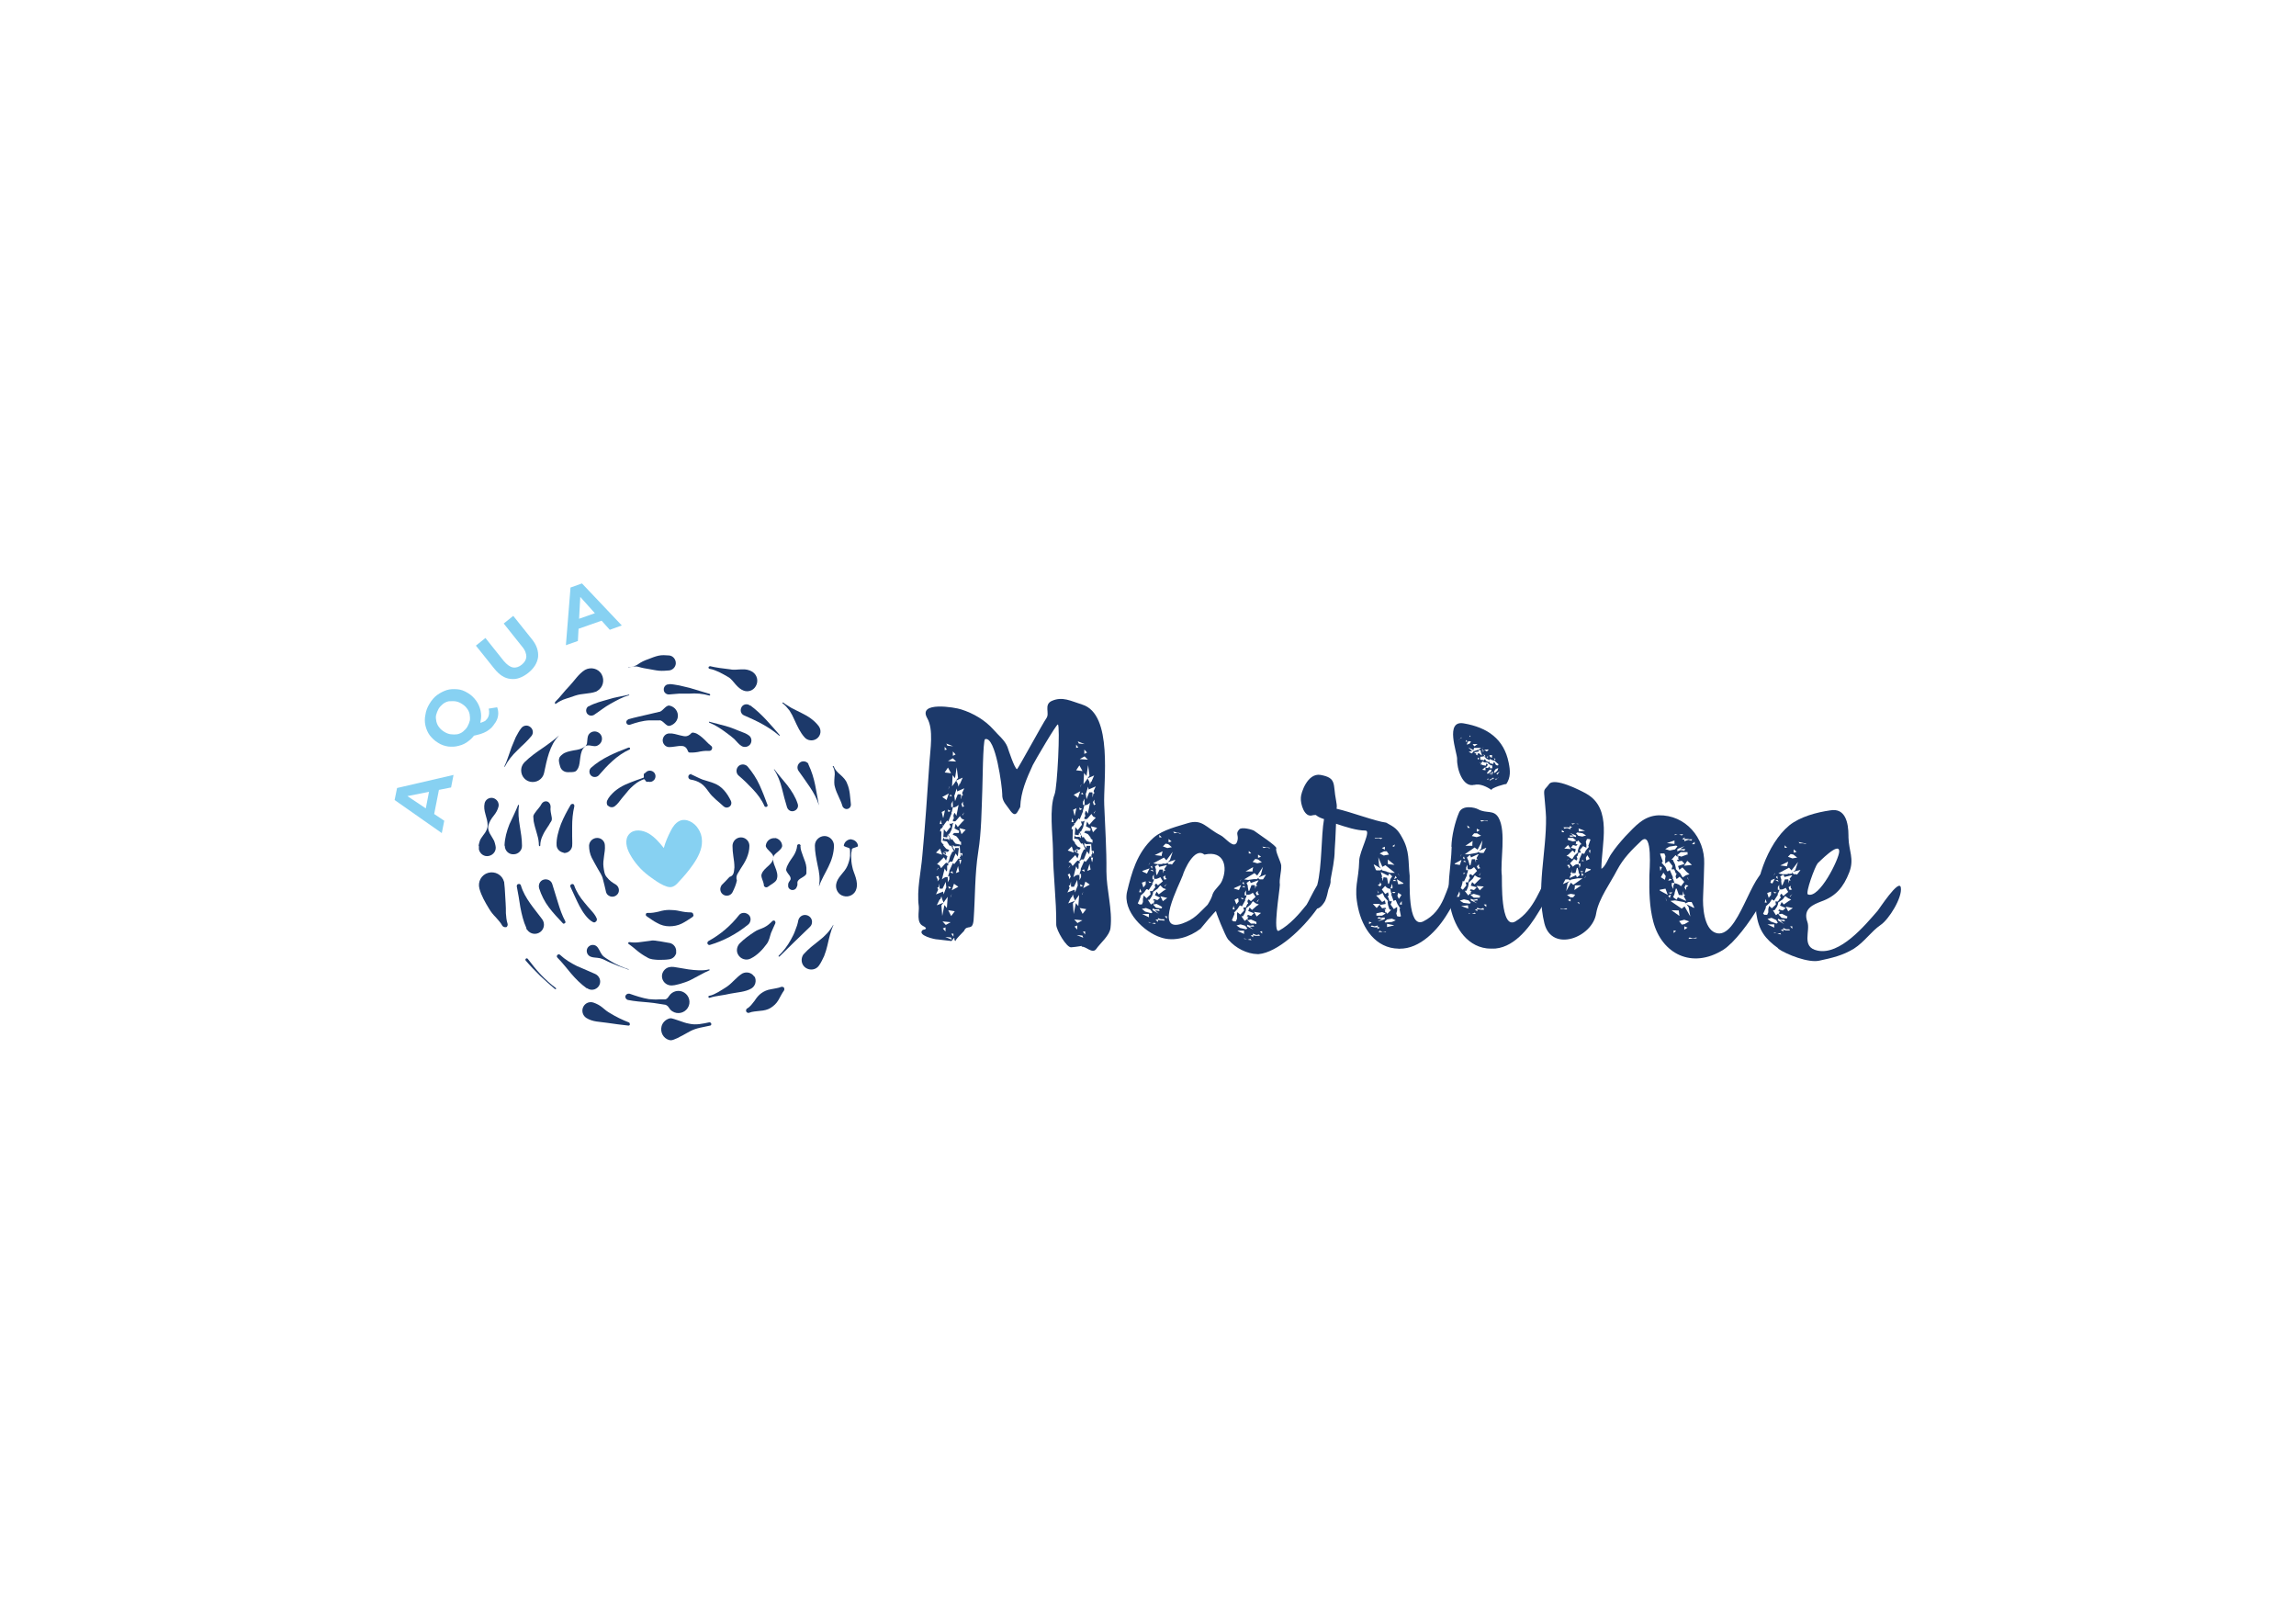 <svg xmlns="http://www.w3.org/2000/svg" viewBox="0 0 841.9 595.3"><defs><style>      .cls-1 {        fill: #87d1f2;      }      .cls-2 {        fill: #1c396a;      }    </style></defs><g><g id="Calque_1"><g id="LOGO"><g id="PICTO"><g><g><path class="cls-2" d="M293.5,310.1c0,1.3.5,2.5,1,3.9.5,1.3,1.1,2.7,1.2,4.1,0,.7,0,1.4,0,2,0,.7-.9,1.2-1.7,1.7-.9.5-1.5,1-1.6,1.6,0,.3,0,.7,0,1,0,.3-.2.6-.3.9-.3.8-1.2,1.2-2.1.9-.7-.3-1.1-.9-1-1.6v-.3c0-.6.4-1.1.8-1.7.3-.6,0-1.3-.6-2-.5-.7-1.1-1.4-.9-2,.1-.6.3-1.1.6-1.6.5-1.1,1.4-2.2,2.1-3.3.7-1.1,1.2-2.4,1.3-3.6,0-.4.3-.6.7-.6.3,0,.6.3.6.6Z"></path><path class="cls-2" d="M284.2,337.7c-.3-.3-.7-.3-1,0-.9.9-1.8,1.7-3,2.3-1.2.6-2.6.9-3.5,1.6-2,1.3-3.8,2.6-5.5,4.3h0c-1,1.1-1.3,2.7-.6,4,.9,1.7,3,2.4,4.7,1.5,2.4-1.2,4.3-3.2,5.9-5.4.8-1.1,1.1-2.6,1.5-3.9.5-1.3,1.1-2.4,1.6-3.6.1-.3,0-.6-.1-.8Z"></path><path class="cls-2" d="M260.1,355.4s0,0-.1,0c-2.4.6-5.1.3-7.5,0l-3.6-.6c-1.2-.2-2.4-.5-3.5-.2h-.1c-1.2.3-2.2,1.3-2.5,2.6-.4,1.8.8,3.6,2.6,4,1.3.3,2.7-.2,4-.5,1.3-.4,2.6-.8,3.8-1.4,2.4-1.2,4.7-2.6,7-3.6,0,0,0,0,0-.1Z"></path><path class="cls-2" d="M230.6,355.4s0,0,0,0c-2.4-.8-4.7-1.8-6.8-3.1-1-.7-2.2-1.2-3-2.2-.8-1-1.2-2.6-2.2-3.3-.9-.6-2.2-.5-3,.5-.7.9-.6,2.3.4,3.1,1,.8,2.7.6,4,.9,1.3.3,2.3,1,3.5,1.5,2.3,1,4.6,1.9,7,2.7,0,0,0,0,0,0Z"></path><path class="cls-2" d="M207.1,338.5c.2-.1.3-.4.2-.7-1.2-2.2-2-4.6-2.7-6.9l-2.1-6.8s0,0,0,0c-.4-1.3-1.8-2-3.2-1.6-1.3.4-2,1.8-1.6,3.2h0c.8,2.5,2,4.9,3.6,7,1.6,2.1,3.4,4,5.1,5.8.2.2.4.2.6,0Z"></path><path class="cls-2" d="M197.8,310.3c.1,0,.3-.1.3-.3,0-1.2.3-2.5.9-3.7.5-1.2,1.3-2.3,2-3.4.4-.5.6-1.1,1-1.6.4-.5.4-1.1.3-1.7-.2-1.2-.6-2.6-.4-3.8h0c0-.7-.3-1.4-.9-1.8-.9-.5-1.9-.1-2.4.7-.6,1.2-1.7,2.2-2.5,3.4-.2.3-.4.6-.5.9-.1.3,0,.7,0,1,0,.7.1,1.4.3,2.1.3,1.4.8,2.7,1.1,4,.4,1.3.6,2.6.6,3.8,0,.1.1.3.3.3Z"></path><path class="cls-2" d="M208.2,283.1h0c1,0,2,0,2.6-.2.6-.2.9-.8,1.2-1.3.5-1,.6-2.5.8-4,.2-1.5.6-2.9,1.5-3.7.4-.5,1-.7,1.9-.6.9.1,1.8.4,2.5.2.6-.2,1.2-.6,1.6-1.2.8-1.2.5-2.9-.8-3.7-1.2-.8-2.9-.5-3.7.8h0c-.4.7-.4,1.7-.5,2.6,0,.9-.4,1.5-1,1.8-1,.8-2.4,1.1-3.9,1.3-1.5.3-3.2.6-4.2,1.5-.5.4-1.1.9-1.2,1.6-.2.7.1,1.8.4,2.8.3,1.2,1.4,2.1,2.8,2.1Z"></path><path class="cls-2" d="M230.3,263.8c-.5.2-.8.8-.6,1.3.2.5.8.8,1.3.6,2.3-.8,4.7-1.5,7.1-1.6,1.2,0,2.4,0,3.7,0,1.2-.2,2.5,2.3,3.6,2h.2c1.4-.4,2.6-1.5,2.9-3,.4-2.1-1-4-3-4.4-1.4-.3-2.6,2.3-3.9,2.3l-3.8.9c-2.5.6-5,1.1-7.4,1.8,0,0,0,0,0,0Z"></path><path class="cls-2" d="M260,264.7c0,0,0,.1,0,.2,2.3.9,4.4,2.3,6.4,3.8,1,.7,2,1.5,2.9,2.3.9.9,1.6,1.9,2.6,2.5h0c1,.6,2.3.4,3.1-.5.8-1,.7-2.5-.3-3.3-1-.8-2.3-1.2-3.6-1.7-1.2-.5-2.4-1-3.6-1.4-2.5-.8-5-1.3-7.4-2,0,0-.1,0-.2,0Z"></path><path class="cls-2" d="M283.8,282.1s0,0,0,0c1.4,2.1,2.3,4.5,2.9,6.9.6,2.4,1.2,4.8,1.9,7,0,0,0,0,0,0,.4,1.1,1.5,1.7,2.6,1.3,1.1-.4,1.7-1.5,1.3-2.6-.8-2.5-2.2-4.7-3.8-6.8-1.6-2-3.3-3.9-4.8-5.9,0,0,0,0,0,0Z"></path></g><g><path class="cls-2" d="M284.2,307.3c-1.7-.2-3.2,1-3.4,2.7h0c-.1,1.2,2.3,2.5,2.7,3.8.3,1.3-.5,2.5-1.6,3.5-1.1,1-2.2,1.9-2.6,3.1-.5,1,.7,2.7.8,4.1,0,.2,0,.4.2.5.3.4.9.4,1.3.1,1.1-.9,3.1-1.7,3.3-3,.4-1.3-.1-2.8-.7-4.3-.6-1.4-1-2.7-.5-4,.7-1.2,3.2-2.4,3.1-3.8-.1-1.4-1.2-2.6-2.7-2.8Z"></path><path class="cls-2" d="M274.3,339c.1-.1.2-.2.4-.4.8-1.1.7-2.6-.4-3.4-1.1-.8-2.6-.7-3.4.4-2.9,3.7-6.7,7-11.1,9.4-.3.2-.5.6-.4.9.1.4.6.7,1,.5,5-1.5,9.7-4,13.9-7.4h0Z"></path><path class="cls-2" d="M247.9,349.2c.3-1.6-.8-3.2-2.4-3.5h-.1s-3.4-.6-3.4-.6c-1.2-.1-2.2-.5-3.5-.2l-3.8.5c-1.3.2-2.7.2-3.9,0-.1,0-.3,0-.4.2-.1.2,0,.4.1.5,1.1.7,2.1,1.6,3.2,2.5,1.1.9,2.3,1.7,3.6,2.4,1.2.8,2.7.8,4,.9,1.4,0,2.8,0,4.1-.2,1.3-.2,2.3-1.1,2.6-2.5Z"></path><path class="cls-2" d="M218.3,338c.5-.2.7-.8.5-1.3h0c-.5-1.2-1.3-2.1-2.1-3-.8-.9-1.6-1.8-2.4-2.8-1.6-1.9-3-4-3.8-6.4,0,0,0,0,0,0-.2-.4-.6-.5-1-.3-.4.2-.5.6-.3,1,1.1,2.3,2.1,4.7,3.3,7,.6,1.1,1.3,2.3,2.1,3.3.8,1,1.7,2,2.9,2.6.2.1.5.1.8,0Z"></path><path class="cls-2" d="M206.6,312.7c1.6.2,3-1,3.2-2.5h0c.1-1.2,0-2.4,0-3.6,0-1.2,0-2.4,0-3.6,0-2.4.2-4.9.8-7.4,0-.3,0-.6-.3-.8-.3-.2-.8,0-1,.2-1.3,2.2-2.6,4.6-3.6,7.1-.5,1.3-.9,2.6-1.2,3.9-.3,1.3-.5,2.7-.4,4,.1,1.3,1.2,2.4,2.6,2.6Z"></path><path class="cls-2" d="M216.6,281.6c-.7.8-.6,2.1.2,2.8s2.1.6,2.8-.2c3.1-3.6,6.6-7.3,11.2-9.4.2,0,.3-.3.2-.5,0-.2-.3-.3-.6-.2-4.7,1.8-9.7,3.8-13.7,7.4,0,0-.1.1-.2.2Z"></path><path class="cls-2" d="M243,271.4c0,1.3,1,2.5,2.4,2.5,1.2,0,2.4-.3,3.6-.4,1.2,0,2.5-.3,3.3,2,.2.4.5.4.8.4.3,0,.6,0,.9,0,.6,0,1.2-.1,1.9-.2,1.3-.3,2.7-.5,4-.4.4,0,.8-.1,1-.4.4-.5.3-1.2-.2-1.5-1.1-.8-2-2-3.2-3-.6-.5-1.1-.9-1.8-1.3-.3-.2-.6-.3-1-.4-.3-.1-.7-.2-1.1,0-1.7,1.9-2.9,1.1-4.2.9-1.3-.3-2.6-.8-4-.7-1.3,0-2.3,1.1-2.4,2.4Z"></path><path class="cls-2" d="M274.2,281.1c0,0-.2-.2-.3-.3-1-.8-2.5-.7-3.3.3-.8,1-.7,2.5.3,3.3,1.8,1.5,3.5,3.2,5.2,5,1.7,1.8,3.2,3.8,4.2,6.1.1.3.5.4.8.3.3-.1.5-.5.3-.8-.9-2.4-1.8-4.8-2.9-7.2-1.1-2.4-2.6-4.7-4.3-6.7h0Z"></path></g><g><path class="cls-2" d="M271.7,307c-1.7,0-3.1,1.4-3.1,3.1,0,1.2.1,2.5.3,3.8.2,1.3.4,2.7.4,4.1-.2,1.3,0,3-1.8,3.5-.9,1-1.8,1.9-2.7,2.8-.2.2-.3.3-.4.6-.6,1.1-.2,2.6,1,3.2,1.1.6,2.6.2,3.2-1h0c.7-1.4,1.3-2.8,1.6-4.3-.6-1.9.6-2.8,1.3-4.2.8-1.2,1.7-2.6,2.3-4,.6-1.4,1-3,1-4.5,0-1.7-1.4-3.1-3.1-3.1Z"></path><path class="cls-2" d="M254.2,335.3c0-.5-.4-.8-.9-.8-1.4,0-2.8-.2-4.1-.5-1.3-.3-2.6-.4-3.8-.4-1.2,0-2.5.2-3.8.6-1.3.3-2.8.6-4.2.5-.2,0-.4,0-.5.3-.2.3-.1.7.2.9,1.2.8,2.5,1.8,3.9,2.5,1.4.8,2.9,1.2,4.5,1.2,1.5,0,3.1-.3,4.5-1,1.4-.7,2.7-1.6,3.9-2.4.3-.2.4-.5.4-.8Z"></path><path class="cls-2" d="M222.2,327c.2.6.5,1.1,1.1,1.4,1.1.7,2.6.3,3.3-.8.7-1.1.3-2.6-.8-3.3-1.2-.7-2.4-1.5-3.2-2.6-1-1-1.1-2.5-1.3-3.8-.2-1.3,0-2.7.2-4.1.2-1.3.4-2.6.3-3.8h0c0-1.6-1.3-2.8-2.8-2.8-1.6,0-2.9,1.2-3,2.8,0,1.5.3,3.1,1,4.5.7,1.4,1.5,2.7,2.2,4,.7,1.3,1.6,2.4,1.9,3.9.4,1.4.7,2.9,1.1,4.5h0Z"></path><path class="cls-2" d="M222.8,295.2c.6.8,1.8,1,2.6.4h0c1.1-.8,1.8-1.9,2.6-2.9.8-1,1.7-2,2.5-3,.9-1,1.9-1.9,3-2.7.6-.4,1.1-.7,1.8-1l.5-.2c.2,0,.2-.3.6,0,.8,1.3.9.7,1.3.8.8.2,1.6,0,2.2-.7.7-.9.6-2.2-.3-2.9-.9-.7-2.2-.6-2.9.3h0c-.3.3-.8,0-.6,1.5,0,.5-.3.3-.4.4l-.5.2-2,.7c-1.3.5-2.7,1-4,1.6-1.3.6-2.6,1.4-3.8,2.4-1.1,1-2.2,2.1-2.8,3.5-.2.6-.1,1.3.2,1.8Z"></path><path class="cls-2" d="M253.6,283.8c-.6-.1-1.1.3-1.2.8-.1.6.3,1.1.8,1.2,1.3.2,2.6.6,3.8,1.4,1.1.7,2,1.9,2.8,3,1.5,2.2,3.6,3.6,5.5,5.4h0c.5.5,1.3.6,1.9.3.9-.4,1.2-1.4.8-2.3-1.3-2.7-3.2-5.3-6.1-6.4-1.4-.6-2.9-.9-4.3-1.4-1.3-.5-2.6-1.2-3.9-1.8,0,0-.2,0-.3,0Z"></path></g><g><path class="cls-2" d="M302.4,306.5c-2,0-3.6,1.6-3.6,3.5,0,2.3.5,4.7,1,7.2.6,2.5,1,5.1.5,7.6,0,0,0,0,0,0,0,0,0,0,.1,0,.8-2.4,2.2-4.6,3.4-7.1,1.2-2.4,2-5.1,2-7.7,0-1.9-1.6-3.5-3.5-3.5Z"></path><path class="cls-2" d="M296.9,339.9c.4-.4.7-.8.8-1.4.3-1.4-.6-2.7-2-3-1.4-.3-2.7.6-3,2-.2,1.2-.6,2.4-1.1,3.6-.4,1.2-1,2.3-1.6,3.4-1.2,2.2-2.7,4.2-4.5,5.9,0,0,0,.3,0,.3,0,0,.3,0,.3,0l5.4-5.3,2.8-2.7c.9-.9,1.9-1.8,2.9-2.8h0Z"></path><path class="cls-2" d="M276.6,358.1c-.9-1.5-2.8-2-4.4-1.2-2,1.2-3.6,3.4-5.6,4.8-1,.7-2.1,1.3-3.2,2-1.1.6-2.2,1.2-3.4,1.4,0,0,0,0,0,0-.2,0-.3.3-.2.5,0,.2.3.3.5.2,1.2-.4,2.4-.6,3.7-.8,1.3-.2,2.5-.4,3.8-.7,2.5-.5,5.5-.6,7.7-1.9,1.5-.9,2-2.8,1.2-4.4Z"></path><path class="cls-2" d="M245.4,369.6c.3.5.7.9,1.2,1.2,1.9,1.2,4.4.6,5.6-1.3,1.2-1.9.6-4.4-1.3-5.6-1.9-1.2-4.4-.6-5.6,1.3-.6,1-1.2,1.3-1.8,1.2h-1.9c-1.2.1-2.5,0-3.7-.1-2.4-.4-4.8-1.2-7.1-2,0,0-.1,0-.1,0-.6-.1-1.2.3-1.4.9-.1.6.3,1.2.9,1.4,2.5.5,5.1.7,7.6.9,1.3.1,2.5.3,3.8.5l1.9.3c.6,0,1.3.3,1.9,1.3h0Z"></path><path class="cls-2" d="M215.3,362.3c.2.1.3.2.5.3,1.5.7,3.3,0,4-1.5.7-1.5,0-3.3-1.5-4-2.2-1-4.4-1.9-6.7-2.9-2.2-1.1-4.4-2.4-6.2-4.1-.3-.3-.7-.3-1,0-.3.3-.3.7,0,1,1.8,1.8,3.3,3.8,5,5.8,1.7,2,3.6,3.9,5.7,5.4h0Z"></path><path class="cls-2" d="M193,340.4c0,.2.2.4.4.6,1.1,1.5,3.2,1.8,4.7.7,1.5-1.1,1.8-3.2.7-4.7-1.4-1.9-3-3.8-4.4-5.8-1.4-2-2.7-4.2-3.4-6.6-.1-.4-.5-.6-.9-.5-.4,0-.7.5-.6.9.5,2.5.9,5,1.3,7.6.5,2.6,1.1,5.2,2.2,7.6h0Z"></path><path class="cls-2" d="M185.1,310.1c0,1.8,1.5,3.2,3.2,3.1,1.8,0,3.2-1.5,3.1-3.2,0-2.4-.4-4.7-.8-7.2-.4-2.5-.7-5.1-.3-7.5,0,0,0-.2-.1-.2,0,0-.2,0-.2,0-.9,2.3-2.1,4.7-3.2,7.1-1,2.5-1.7,5.1-1.8,7.7,0,0,0,0,0,.1Z"></path><path class="cls-2" d="M192.3,279.5c-.5.5-.9,1.2-1.1,2-.5,2.3.9,4.6,3.2,5.1,2.3.5,4.6-.9,5.1-3.2.5-2.4,1-4.9,1.8-7.3.4-1.2.9-2.4,1.5-3.5.6-1.1,1.4-2.1,2.2-3,0,0,0,0,0,0,0,0,0,0,0,0-.9.8-1.9,1.7-2.9,2.4-1,.8-2.1,1.5-3.2,2.3-2.2,1.5-4.5,3.1-6.5,5.1h-.1Z"></path><path class="cls-2" d="M215.8,258.9c-.9.6-1.1,1.7-.6,2.6.6.9,1.7,1.1,2.6.6,2-1.3,3.9-2.9,6.1-4.1,2.2-1.2,4.4-2.5,6.8-3.1,0,0,.1,0,0-.2,0,0,0-.1-.2,0-2.4.6-5,.9-7.4,1.7-2.4.7-5,1.3-7.3,2.6,0,0,0,0-.1,0Z"></path><path class="cls-2" d="M245.4,250.9c0,0-.2,0-.3,0-1,0-1.8,1-1.7,2,0,1,1,1.8,2,1.7l3.6-.3h3.7c2.5-.2,5,0,7.4.7.1,0,.3,0,.3-.2,0-.2,0-.3-.2-.4l-7.3-2.2c-1.2-.3-2.5-.6-3.8-.9-1.3-.2-2.5-.5-3.8-.5h0Z"></path><path class="cls-2" d="M275,258.7c-.1-.1-.3-.2-.4-.3-1.1-.5-2.4,0-2.8,1.1-.5,1.1,0,2.4,1.1,2.8,4.4,1.9,9,4.1,12.8,7.4,0,0,.1,0,.2,0,0,0,0-.1,0-.2-3.3-3.8-6.6-7.8-10.8-10.9h0Z"></path><path class="cls-2" d="M296.5,280.1c-.7-1-2.1-1.3-3.1-.6-1,.7-1.3,2.1-.6,3.1,1.4,2,2.8,3.9,4.2,6,1.4,2.1,2.6,4.3,3.3,6.7,0,0,0,0,0,0,0,0,0,0,0,0l-1.4-7.5c-.5-2.5-1.3-5.1-2.4-7.4,0-.1-.1-.2-.2-.3Z"></path></g><g><path class="cls-2" d="M312.3,307.7c-1.4-.1-2.7.9-2.9,2.3h0c0,.4,1.6.7,2.1,1,.2.3.1.6.2.9,0,.6,0,1.3,0,1.9-.1,1.2-.5,2.5-1,3.7-.5,1.2-1.5,2.3-2.4,3.4-.9,1.1-1.5,2.1-1.7,3.3h0c-.3,1.9.8,3.8,2.7,4.3,2,.6,4.2-.6,4.7-2.6.4-1.3.2-2.7-.2-4.1-.4-1.4-1.1-2.8-1.3-4.1-.3-1.3-.4-2.6-.4-3.8,0-.6,0-1.3.2-1.9,0-.3,0-.6.2-.9.5-.3,2.1-.6,2.1-.9,0-1.2-1.1-2.3-2.3-2.4Z"></path><path class="cls-2" d="M305.5,339.1s0,0,0,0c-1.2,2.2-3,4.1-5.1,5.7l-3,2.4c-.9.8-1.8,1.6-2.6,2.5,0,0-.1.2-.2.2-1.1,1.6-.8,3.8.8,4.9,1.6,1.1,3.8.8,4.9-.8.8-1.1,1.3-2.3,1.9-3.5.5-1.3.9-2.6,1.2-3.9.6-2.7,1.2-5.2,2.2-7.5,0,0,0,0,0,0Z"></path><path class="cls-2" d="M287.6,362.3c-.2-.4-.6-.6-1.1-.5-1.2.5-2.6.6-3.9.9-1.3.2-2.4.7-3.4,1.4-1,.7-1.8,1.7-2.5,2.8-.8,1-1.6,2.2-2.7,2.8-.4.2-.5.7-.4,1.1.2.4.7.7,1.1.5,1.2-.5,2.6-.5,4-.7,1.4-.1,2.8-.4,3.9-1.1,1.1-.7,2.1-1.6,2.8-2.8.7-1.2,1.3-2.5,2.1-3.6.1-.2.2-.5,0-.8Z"></path><path class="cls-2" d="M260.8,375.3c0-.3-.4-.5-.7-.5-2.4.5-4.9,1.1-7.4.5-1.3-.2-2.5-.7-3.7-1.1l-1.8-.6c-.6-.2-1.2-.4-1.8-.2-1.3.4-2.4,1.4-2.8,2.8-.6,2.2.6,4.5,2.8,5.1.7.2,1.3,0,2-.3.7-.3,1.3-.5,1.9-.9,1.3-.6,2.5-1.4,3.7-2,2.4-1.3,4.9-1.5,7.4-2.1.3,0,.5-.4.4-.7Z"></path><path class="cls-2" d="M230.9,375.6c.1-.3,0-.7-.4-.8-2.3-.9-4.6-2-6.7-3.3-1.1-.6-2.1-1.4-3-2.2-1-.8-2-1.3-3.1-1.7h0c-1.4-.5-2.9,0-3.7,1.3-.9,1.5-.4,3.4,1,4.3,1.1.7,2.4,1.1,3.7,1.3l4,.5c2.6.4,5.1.7,7.7,1,.3,0,.5-.1.6-.4Z"></path><path class="cls-2" d="M203.6,362.6c0,0,.2,0,.3,0,0,0,0-.2,0-.3-2-1.5-3.9-3.2-5.6-5-1.7-1.8-3.3-3.8-4.8-5.8,0,0,0,0,0,0-.2-.2-.5-.2-.7,0-.2.2-.2.5,0,.7,1.6,1.9,3.4,3.7,5.2,5.5,1.8,1.7,3.7,3.4,5.6,5,0,0,0,0,0,0Z"></path><path class="cls-2" d="M185.5,340c.5-.2.8-.8.6-1.4-.4-1.2-.5-2.5-.6-3.8,0-1.3,0-2.6-.1-3.8-.2-2.4-.2-4.9-.5-7.2,0-.2,0-.4-.1-.6-.7-2.5-3.3-3.9-5.8-3.2-2.5.7-3.9,3.3-3.2,5.8h0c.7,2.6,2.1,5,3.5,7.3.7,1.2,1.5,2.2,2.5,3.2.9,1,1.8,2,2.4,3.1.3.4.8.6,1.3.5Z"></path><path class="cls-2" d="M175.6,310.2c0,.4,0,.8,0,1.2.4,1.7,2,2.8,3.7,2.4,1.7-.4,2.8-2,2.4-3.7-.1-.6-.3-1.2-.5-1.8-.3-.6-.7-1.2-1.1-1.9-.9-1.3-1.3-2.6-1-3.8.3-1.2,1-2.4,1.9-3.5.9-1.1,1.5-2.2,1.8-3.4.3-1.4-.6-2.7-1.9-3.1-1.4-.4-2.9.5-3.2,1.9-.3,1.3-.1,2.6.3,4,.4,1.4.8,2.7.8,4,0,1.3-.6,2.5-1.6,3.7-.4.6-.9,1.2-1.2,1.9-.2.6-.4,1.3-.5,1.9h0Z"></path><path class="cls-2" d="M185.1,281.1s0,0,0,0c1.1-2.2,2.7-4.2,4.6-6,.9-.9,1.8-1.8,2.7-2.6.9-.9,1.7-1.7,2.5-2.7,0,0,0,0,0,0,.8-1,.6-2.5-.5-3.3-1-.8-2.5-.6-3.3.5-.8,1-1.4,2.2-2,3.3-.5,1.2-1,2.4-1.5,3.6-.9,2.4-1.6,4.9-2.7,7.2,0,0,0,0,0,0Z"></path><path class="cls-2" d="M203.4,257.9c.1.2.4.2.6,0,1-.7,2.1-1.3,3.4-1.7,1.2-.4,2.4-.8,3.6-1.2,2.4-.8,5.2-.6,7.4-1.4.2,0,.4-.2.6-.3,2.1-1.2,2.8-3.9,1.6-6.1-1.2-2.1-3.9-2.8-6.1-1.6h0c-2.3,1.4-3.9,4-5.7,5.9-1.9,1.9-3.4,4.1-5.2,5.8-.1.1-.2.4,0,.5Z"></path><path class="cls-2" d="M230.4,244.7s0,0,0,.1c0,0,0,0,.1,0,1.2-.4,2.4-.7,3.7-.3,1.3.4,2.6.6,3.8.8,1.2.2,2.5.5,3.7.6,1.2.1,2.4,0,3.6-.1h0c1.3-.1,2.4-1.2,2.5-2.5.1-1.5-1-2.9-2.5-3-1.3-.1-2.6-.2-3.9.1-1.3.3-2.5.8-3.8,1.3-1.2.4-2.5,1-3.6,1.8-1.1.8-2.4,1-3.6,1.2,0,0,0,0,0,0Z"></path><path class="cls-2" d="M260.3,244.3c-.2,0-.5.1-.5.4,0,.2.1.5.4.5,1.2.2,2.4.7,3.5,1.2,1.1.5,2.2,1.2,3.3,1.8,1.1.6,1.9,1.8,2.8,2.8.9,1,1.8,1.8,2.9,2.2h0c1.6.6,3.5,0,4.4-1.6,1.1-1.8.6-4.1-1.2-5.3-1.1-.7-2.5-1-3.9-.9-1.4,0-2.9.3-4.2,0l-3.9-.5c-1.3-.2-2.5-.4-3.7-.7,0,0,0,0,0,0Z"></path><path class="cls-2" d="M287.1,257.6c0,0-.1,0-.2,0,0,0,0,.1,0,.2,1,.7,1.8,1.7,2.6,2.7.7,1.1,1.3,2.2,1.8,3.4,1.1,2.4,2.1,4.6,3.7,6.4,1.1,1.3,3.1,1.5,4.5.5,1.5-1.1,1.8-3.1.7-4.6-1.6-2.1-3.8-3.6-6.3-4.8-1.2-.6-2.4-1.2-3.6-1.8-1.1-.7-2.2-1.3-3.2-2.1,0,0,0,0,0,0Z"></path><path class="cls-2" d="M305.6,280.9c0,0-.1-.1-.2,0s-.1.1,0,.2c.7,1.1.8,2.4.6,3.8-.1,1.4-.2,2.7.2,3.8.6,2.3,2,4.4,2.7,6.8.2.7,1,1.2,1.7,1.1.9-.1,1.5-.9,1.4-1.8-.3-2.5-.3-5.2-1.4-7.6-.4-1.2-1.4-2.2-2.5-3.2-1.1-.9-2-1.9-2.4-3.1,0,0,0,0,0,0Z"></path></g></g><path class="cls-1" d="M237.9,321.1c1.8,1.3,6.4,4.9,8.7,4,.9-.3,1.6-1,2.2-1.7,1.9-2,3.7-4.1,5.3-6.4,1.8-2.6,3.4-5.6,3.3-8.7,0-1.6-.5-3.2-1.4-4.5-1.4-2.3-4.5-4-6.9-2.8-1.4.7-2.4,2.1-3.1,3.5-1.1,2.1-2,4.2-2.6,6.4-1.6-2-3.3-4-5.5-5.3-2.2-1.3-5.4-1.8-7.2.2-1.8,2-1,5.1.3,7.4,1.7,3.1,4.1,5.8,6.9,7.9Z"></path></g><g id="MARINE"><path class="cls-2" d="M396.7,346.8c-1.7.3-3,.4-3.9.5-1.7.2-5.5-6.3-5.5-8.3.1-9.2-1.2-18.4-1.2-27.6-.1-5.5-1.4-15.1.6-20.2,1-2.4,2.1-25.2,1.2-25.6-.5-.2-8.4,13.3-9.2,14.9-2.3,5-4.4,9.8-4.6,15.4-1.1,1.7-1.6,4.4-4,.8-1.3-1.9-2.7-3-2.6-5.6,0-2.3-2.4-21.4-6.3-20.1-.8.3-.9,16.8-1,18.4-.3,7.7-.3,15.4-1.5,22.9-1.3,8.2-1.1,16.7-1.7,25-.4,4.3-2.4,1.4-3.5,4-.1.2-3.8,3.7-3,3.7-1.2-.1.3-2.6-1.6,0l-5.2-.6c-.6.1-7.8-1.5-5.3-3.5.1,0,2.4-.3.1-1.4-2.6-1.2-1.4-5.3-1.6-7.2-.8-6.2.8-12.4,1.3-18.6,1.1-11.5,1.8-22.7,2.6-34.1.3-4.8,1.6-12.1-.8-16.3-3.6-6.3,10.2-4,12.5-3.2,4.4,1.4,8.7,3.9,11.8,7.4,1.8,2.1,4.1,3.8,5.1,6.3.4,1.2,2.6,7.9,3.5,8.2.3.1,9.6-17.1,10.8-18.7,1.3-1.8-1-4.9,1.9-6.3,4-1.8,7,0,11.2,1.3,11.5,3.5,7.7,28.6,8.1,36.8.3,8,.9,16.3.8,24.3,0,6.8,2.3,14.1,1.5,20.8-.3,2.8-3.7,5.5-5.3,7.8-1.4,1.8-3.8-1.2-5.3-.9ZM345.8,326.9v-.2l.2,1.2.9-2.4h.1c0-.1-.2-2.2-.2-2.2l-1.2,2.5h-1c0-.1-.1-.4-.1-.4v-1.5l-.3,1.3-.5.2.3.8-.8,1.7,2.6-1ZM345.5,313.4l-.8-2.3-1.5,1.5,2.3.8ZM344.1,318.2h-.1c0-.1-.6,1-.6,1l.8-1ZM343.8,322.2v1c-.1,0,.6-.9.6-.9v-.2c-.1,0-.3-1-.3-1l-.8.3.4.8ZM346,330.9l-.8,1,.3,3.9.8-4,.9,1.1.3-4.1-1.1,1.5-.4.6-.5-1.2-.3-1.1-.4,1.1h-.2c0-.1-1.1,2.2-1.1,2.2l2.6-1ZM344.5,317.3l.6,1,1.2-1.4.6-.6.8.2v.8h-.4v1.2c.1,0-.1.9-.1.9h-.2c0,.1-.6-1-.6-1l-1,4,.8-.6.5-.2h0c0-.1.8,0,.8,0l.6-1.8v-.5c.1,0,0,0,0,0l1.3-2.9.5.4,1.1-1.4.4-.6h.8c0,.1-.3-.5-.3-.5l.4-.4v-1c-.1,0,.6,1,.6,1v-1.1h-.8c0,.1-.2-2.8-.2-2.8l-.4.5v-.3c-.1,0-1.3.1-1.3.1h.1c0-.1-.3,0-.3,0l-.6-.5v.8h-.1l.9,1.2v-.9h1.4l-.4,3.1-.8-1.1-1.2,3h-.9c0,.1-.4.4-.4.4h-.4c0-.1.4-.5.4-.5l.5-1.9.8-1.6.6-.2-1.1-2.2-.2.3-.4-.3-.9-1.4-1.5-.3h-.1c0-.1.4-1.2.4-1.2l.2.6h1.1c0-.1,0,0,0,0h.3l.5.5v-.8c.1,0,.2-.1.2-.1l-.8-1.2-.2,1-1.4-.2.2-2.8.9,1.1,1.4-1.8h.2l-.3-.9-.2-.4h.8c0-.1.1-.1.1-.1h.1c0-.1.6-.2.6-.2l-.3.3-.4,1.9h-.1c0,.1.1.1.1.1l-.8,1.6-.5.2,1.1,2.2.2-.4.4.3h-.1c0,.1,1.1,1.4,1.1,1.4l1.5.3.5.2v-1.2h-.2c0,.1,0,0,0,0l-.6-.6h.2c0-.1-1.1-1.4-1.1-1.4l-.9-.4-.6-.2h.2c0-.1.4-.6.4-.6h1.8c0-.1.1-.8.1-.8l-1.7-.9.4-1.7.8,1.2,1.5-1.7.9-.9-1-.5-.6-.9-1.2,1.4-.5.5h-.9c0,.1.1-.9.1-.9h.3l-.2-1.2.3-.9h.2c0-.1.6,1,.6,1l.8-4-.8.6-.5.2h0c0,.1-.8.1-.8.1l-.4,1.7h-.1v.6c-.1,0,0,0,0,0l-1.2,2.9-.4-.4-1.1,1.5-.2.4-.4-.2.2.5-.6.8h-.3c0-.1-.2,1-.2,1h.5c0-.1-.1,3.1-.1,3.1v.9c-.1,0,.1,0,.1,0h0c0,.1.9,1,.9,1h-.3c0,.1,1.2,1.4,1.2,1.4l.8.3.4.2h-.2l-.4.6h-.1c0-.1-.5.1-.5.1v-.4l-1,.4.2.2-.6.2,1.8,1.1-.5,1.6-.8-1.2-2.5,2.5,1,.5ZM345.3,302l-.4-1.4-.3,1.5h.8ZM345.9,299.8l.6-2.7-1.2.6.5,2.1ZM347.1,293.3l.8-2.4-2.4,1.3,1.6,1.1ZM346.8,339.1l1.8-1-3-.3,1.2,1.3ZM346.7,341.5v-1.5l-1,.4,1,1.1ZM346.8,312.3v1.1l-.8-.9.8-.2ZM347.2,274.8l-.8-1v1.2l.8-.2ZM348.8,283.6l-1.2-2.2-1.2,1.8,2.4.3ZM349,344.5l-.3-.8-2.1-.2,2.4,1ZM347.4,273.4l2.1.2-2.5-1,.4.8ZM347.8,297.7l.8-.4-1.1-.5.3,1ZM348.1,322.4v-1.2c.1,0-.6,0-.6,0v.9c.1,0,0,1.4,0,1.4l.6-1.1ZM350.6,279.2l-1.2-1.2-1.8,1,3,.2ZM348.2,288.4h-.1c0-.1-.4,1.1-.4,1.1l.5-1.1ZM348,325.8l.8-.4-1.1-.5.3,1ZM348.8,335.8l1.3-1.7-2.4-.4,1.1,2.2ZM349.1,292.2l-.4-.9-.6.4,1.1.4ZM349.5,320.4l-.3-1-.8.4,1.1.5ZM348.6,328.9l.4-1.2-.5,1.1h.1ZM349.4,295.9v-.9c-.1,0,0-1.4,0-1.4l-.6,1.1v1.2c-.1,0,.6,0,.6,0ZM349.6,343.4v-1.1h-.8c0,.1.8,1.1.8,1.1ZM351.4,325.1l-1.6-1.1-.8,2.4,2.4-1.3ZM350.2,286.8l.4-.6.6,1.1.3,1.1.3-1h.2l1-2.3-2.5,1.1.8-1-.5-3.9-.6,4-.9-1.1-.2,4.1,1.1-1.5ZM350.4,276.6l-1-1.1v1.6l1-.5ZM350.2,293.7l1-2.5h1.1c0,.1.1.3.1.3v1.5c.1,0,.3-1.3.3-1.3l.4-.2-.3-.8.8-1.7-2.5,1.1v.2c-.1,0-.3-1.2-.3-1.2l-.8,2.5h-.1l.3,2.1ZM351.7,319.6l-.4-2.1-.8,2.6,1.2-.5ZM352.6,305.8l1.5-1.6-2.3-.6.8,2.3ZM352.2,316.8l.3-1.6h-.8c0,.1.4,1.6.4,1.6ZM352.6,294.9l.3,1,.6-.3-.4-.8v-1c.1,0-.6,1-.6,1h.1ZM353,298.9l.6-1.1-.8,1h.1ZM394,326.2v-.2l.2,1.2.9-2.4h.1c0-.1-.2-2.2-.2-2.2l-1.2,2.5h-1c0-.1-.1-.4-.1-.4v-1.5l-.3,1.3-.5.2.3.8-.8,1.7,2.6-1ZM393.8,312.6l-.8-2.3-1.5,1.5,2.3.8ZM392.4,317.4h-.1c0-.1-.6,1-.6,1l.8-1ZM392,321.4v1c-.1,0,.6-.9.6-.9v-.2c-.1,0-.3-1-.3-1l-.8.3.4.8ZM394.2,330.2l-.8,1,.3,3.9.8-4,.9,1.1.3-4.1-1.1,1.5-.4.6-.5-1.2-.3-1.1-.4,1.1h-.2c0-.1-1.1,2.2-1.1,2.2l2.6-1ZM392.7,316.5l.6,1,1.2-1.4.6-.6.8.2v.8h-.4v1.2c.1,0-.1.9-.1.9h-.2c0,.1-.6-1-.6-1l-1,4,.8-.6.5-.2h0c0-.1.8,0,.8,0l.6-1.8v-.5c.1,0,0,0,0,0l1.3-2.9.5.4,1.1-1.4.4-.6h.8c0,.1-.3-.5-.3-.5l.4-.4v-1c-.1,0,.6,1,.6,1v-1.1h-.8c0,.1-.2-2.8-.2-2.8l-.4.5v-.3c-.1,0-1.3.1-1.3.1h.1c0-.1-.3,0-.3,0l-.6-.5v.8h-.1l.9,1.2v-.9h1.4l-.4,3.1-.8-1.1-1.2,3h-.9c0,.1-.4.4-.4.4h-.4c0-.1.4-.5.4-.5l.5-1.9.8-1.6.6-.2-1.1-2.2-.2.3-.4-.3-.9-1.4-1.5-.3h-.1c0-.1.4-1.2.4-1.2l.2.6h1.1c0-.1,0,0,0,0h.3l.5.5v-.8c.1,0,.2-.1.2-.1l-.8-1.2-.2,1-1.4-.2.2-2.8.9,1.1,1.4-1.8h.2l-.3-.9-.2-.4h.8c0-.1.1-.1.1-.1h.1c0-.1.6-.2.6-.2l-.3.3-.4,1.9h-.1c0,.1.1.1.1.1l-.8,1.6-.5.2,1.1,2.2.2-.4.4.3h-.1c0,.1,1.1,1.4,1.1,1.4l1.5.3.5.2v-1.2h-.2c0,.1,0,0,0,0l-.6-.6h.2c0-.1-1.1-1.4-1.1-1.4l-.9-.4-.6-.2h.2c0-.1.4-.6.4-.6h1.8c0-.1.1-.8.1-.8l-1.7-.9.4-1.7.8,1.2,1.5-1.7.9-.9-1-.5-.6-.9-1.2,1.4-.5.5h-.9c0,.1.1-.9.1-.9h.3l-.2-1.2.3-.9h.2c0-.1.6,1,.6,1l.8-4-.8.6-.5.2h0c0,.1-.8.1-.8.1l-.4,1.7h-.1v.6c-.1,0,0,0,0,0l-1.2,2.9-.4-.4-1.1,1.5-.2.4-.4-.2.2.5-.6.8h-.3c0-.1-.2,1-.2,1h.5c0-.1-.1,3.1-.1,3.1v.9c-.1,0,.1,0,.1,0h0c0,.1.9,1,.9,1h-.3c0,.1,1.2,1.4,1.2,1.4l.8.3.4.2h-.2l-.4.6h-.1c0-.1-.5.1-.5.1v-.4l-1,.4.2.2-.6.2,1.8,1.1-.5,1.6-.8-1.2-2.5,2.5,1,.5ZM393.6,301.3l-.4-1.4-.3,1.5h.8ZM394.1,299l.6-2.7-1.2.6.5,2.1ZM395.3,292.5l.8-2.4-2.4,1.3,1.6,1.1ZM395.1,338.4l1.8-1-3-.3,1.2,1.3ZM395,340.8v-1.5l-1,.4,1,1.1ZM395.1,311.6v1.1l-.8-.9.8-.2ZM395.4,274l-.8-1v1.2l.8-.2ZM397,282.8l-1.2-2.2-1.2,1.8,2.4.3ZM397.2,343.8l-.3-.8-2.1-.2,2.4,1ZM395.6,272.6l2.1.2-2.5-1,.4.8ZM396,297l.8-.4-1.1-.5.3,1ZM396.4,321.6v-1.2c.1,0-.6,0-.6,0v.9c.1,0,0,1.4,0,1.4l.6-1.1ZM398.9,278.5l-1.2-1.2-1.8,1,3,.2ZM396.5,287.7h-.1c0-.1-.4,1.1-.4,1.1l.5-1.1ZM396.3,325.1l.8-.4-1.1-.5.3,1ZM397,335l1.3-1.7-2.4-.4,1.1,2.2ZM397.3,291.5l-.4-.9-.6.4,1.1.4ZM397.8,319.7l-.3-1-.8.4,1.1.5ZM396.8,328.1l.4-1.2-.5,1.1h.1ZM397.7,295.1v-.9c-.1,0,0-1.4,0-1.4l-.6,1.1v1.2c-.1,0,.6,0,.6,0ZM397.9,342.6v-1.1h-.8c0,.1.8,1.1.8,1.1ZM399.6,324.3l-1.6-1.1-.8,2.4,2.4-1.3ZM398.4,286l.4-.6.6,1.1.3,1.1.3-1h.2l1-2.3-2.5,1.1.8-1-.5-3.9-.6,4-.9-1.1-.2,4.1,1.1-1.5ZM398.6,275.9l-1-1.1v1.6l1-.5ZM398.4,293l1-2.5h1.1c0,.1.1.3.1.3v1.5c.1,0,.3-1.3.3-1.3l.4-.2-.3-.8.8-1.7-2.5,1.1v.2c-.1,0-.3-1.2-.3-1.2l-.8,2.5h-.1l.3,2.1ZM399.9,318.8l-.4-2.1-.8,2.6,1.2-.5ZM400.8,305.1l1.5-1.6-2.3-.6.8,2.3ZM400.5,316l.3-1.6h-.8c0,.1.4,1.6.4,1.6ZM400.8,294.2l.3,1,.6-.3-.4-.8v-1c.1,0-.6,1-.6,1h.1ZM401.2,298.2l.6-1.1-.8,1h.1Z"></path><path class="cls-2" d="M450.3,344.4c-1-1.2-4.7-10.4-4.4-10.4-.2-.1-5.1,5.7-5.7,6.5-3.9,3-9.5,4.9-14.5,3.2-6.1-1.9-14.2-9.6-12.4-16.9,1.6-6.6,3.5-14.1,9.7-19.7,3.5-3,9.1-4.2,12.5-5.3,5.4-1.7,6.7,1.7,12,4.4,1.8.8,4.9,5.3,6.1,2.5.9-2.5-.8-2.9.8-4.6.8-1.1,5,.1,5.5.5,1.3,1,8.4,5.6,8.1,6.4-.5,1,1.7,5,1.8,6.3.1,2.5-.8,4.8-.5,7.1,0,1.8-2.8,18.3-.3,16.8,4-2.2,7.4-6.1,10.1-9.5.6-.9,2.2-4.4,3.9-7.2,1.8-6.8,1.4-18.2,2.5-24.2-.2-.1-.4-.1-.6-.2-1.2-.4-1.9-.9-2.4-1.3-.4,0-.9,0-1.2.1-3,1-4.5-4.2-4.3-6.5,0-1.2,0,.4,0,0,0-1.6,2.4-9.1,7.2-8.3,6.1,1.1,4.5,3.4,5.7,9.3.2,1.1.4,2.2.2,3.1,5.3,1.2,14.2,4.6,18.2,5.1,3.1,1.7,4.1,2.3,5.8,5.4,2.9,5.1,2.2,8.8,2.8,14.1.1,1.5-.9,19.6,5,16.7,7.8-3.9,8.2-11.9,11.7-18.9.2-.3,3.5-1.5,3.2-.2-.3,2.1-.2,4.8-1.1,6.7-1.3,3.4-3,6.5-4.9,9.5-3.5,5.9-10.1,13.1-17.7,12.9,2.5.1-1.7,0-.2,0-8.5-.1-13.3-7.5-14.9-14.9-1.7-7.9.2-9.7.4-17.4.1-3.4,4.5-11,2.3-11-3.2,0-7.2-1.3-10.8-2.5-.1,3.7-.4,8.3-.5,9.7,0,3.6-.9,7.4-1.5,10.8v.2c.1.9-.2,1.9-.8,3.4-.3,1.4-.6,2.8-1.2,4.2-1.1,1.9-2.2,2.7-2.9,2.8-5.4,7.6-14.6,16.1-21.5,16.7h-.4c-3.9-.1-8-2.2-10.6-5.2ZM417.8,331.6h.9l.4-.9v-1.2l.3-1.2,1,1,1.5-1.4-.2-1.2h.9c0,.1.8-1.2.8-1.2h.3c0,.1-.3-1-.3-1l.4-.5h.2c0-.1.6.6.6.6l1.8-1.5-.9-1.5-.8.4-.6.2h-.8l-.6,1.4h-.1c0,.1-.1.4-.1.4h.2l-1.5,2.3-.5-.3h-.3c0-.1-.8,1.1-.8,1.1l-1.4,1.3v.4c.1,0-1,2.4-1,2.4l.5.3ZM418.5,327l-.4-1.2-.4,1.3h.9ZM419.2,325.3h.1l.8-1v-1.2c-.1,0-1.4.5-1.4.5l.5,1.6ZM420.6,320.2l.9-1.8h-.1l-2.5.9v.2c-.1,0,1.7.8,1.7.8ZM419.9,334.2l2.2.6.5-.3-.8-1-1.6-.6-1.5.3,1.2,1ZM421.3,336.3v-.2c-.1,0,0-1,0-1h-2.5l2.5,1.2ZM421.7,316.4h-.1c0-.1-.5.9-.5.9l.6-.9ZM421.5,323.7l.8-.2-1.2-.4.4.6ZM422.1,331.6l.6-.5.3.3.2-.9.3-.2-.9-.3h.2l.4-.4h.1c0,.1,1.1.4,1.1.4l1-.9-1.9-.9.6-1.3.8,1,1.7-1.3,1-.6-1.1-.4-.8-.8-.3-.2-.9,1.2-1.7,1.2v.3c.1,0-.4,1.2-.4,1.2l-.9,1.4h-.6l1.1,1.7ZM422.2,338.4l-1-.4v.2c-.1,0,1,.2,1,.2ZM423,319.5l-.4-.6-.8.2,1.2.4ZM422.6,318.6l-.2-1.2-.5.4.8.8ZM423.3,322.4l-.2-.8v-1.1c.1,0-.5.9-.5.9v1c-.1,0,.8,0,.8,0ZM423.8,338.8l-.4-.5-1,.2,1.4.3ZM424.9,335l-1.4-1.2h.6l1.1.2-.2-.6h-1.3c0,.1,0,0,0,0h-.2l-.8-.4v.5c-.1,0-.2.1-.2.1l2.4,1.4ZM424.2,316.8h2.2c0-.1-.5-.2-.5-.2h.8c0,.1,1,0,1,0l.4-.4v.2l.4.4h1c0,.1.2.2.2.2l1.3-1.7h-.3l-2.5.8.8-.8,1-3-2.3,3.1-.9-1-3.9,2.1,1.4.3ZM423.9,332.8l1.6.2h.5c0,.1.1-.6.1-.6h-.3.1c0-.1-1.8-1-1.8-1l-1.3.2,1.1,1.2ZM426,313.8v-.2c-.1,0,.3-1.5.3-1.5l-2.9,1.4,2.6.3ZM423.9,319h-.1c0,.1.2,1.7.2,1.7h.3l.9-1.9h1.2v.2c.1,0,.1,1.2.1,1.2l.3-1h.5c0-.1-.4-.6-.4-.6l1-1.4h-.3l-2.5.6v.2l-.4-1h-.1l-1.1.6.4,1.3ZM424.6,338v-.8c-.1,0,.9.2.9.2h.5c0,.1,1.1.1,1.1.1l-.3-.5h-1c0,.1-1.2-.4-1.2-.4v.5c-.1,0-.9.1-.9.1l.9.8ZM425.2,307h.8l-.9-.9v.9ZM426.4,330.4l1.6-1.2-2.5-.6.9,1.8ZM428.1,310.9l1.6-.3-1.3-1.1-1-.2-1,1,1.6.6ZM426.6,321.7l.3.8.9-.2-.5-.6v-.8c.1,0-.8.6-.8.6v.2ZM427.1,325l.8-1-.9.8v.2ZM427.9,336.8v-.9c.1,0-.8,0-.8,0l.8.9ZM428.1,316h-.1c0,.1.1,0,.1,0ZM429.6,308.5l-1.1-.9v1.2l1.1-.3ZM442.8,331.7c.8-1.3,1.5-2.5,1.9-4,.8-1.9,2.6-2.9,3.4-4.8,2.1-4.9.9-11.2-6.4-9.6h-.1c-3.6-2.9-7.4,5.7-7.9,7.6-1.2,3.4-10.8,21.3-.2,17.7,4.5-1.6,5.9-3.6,9.3-6.9ZM430.6,305.5l1.1-.2,1.2.4v-.2l-2.7-.6.4.6ZM452.3,337.8h.9c0-.1.4-1,.4-1v-1.2c-.1,0,.1-1.2.1-1.2l1.1.9,1.4-1.5-.3-1.1h.9l.6-1.3h.3l-.3-1,.3-.6h.2c0-.1.8.6.8.6l1.7-1.6-1-1.5-.8.5-.6.2h.1-.9c0,.1-.5,1.5-.5,1.5h-.1c0,.1-.1.4-.1.4h.2l-1.3,2.4-.5-.3h-.3c0-.1-.8,1.2-.8,1.2l-1.3,1.4.2.4-1,2.4.5.3ZM452.7,333.3l-.4-1.2-.3,1.3h.8ZM454.3,326.3l.8-1.8h-.1l-2.5,1.1v.2l1.8.5ZM453.3,331.5h.1l.8-1-.2-1.2-1.3.6.6,1.5ZM454.7,340.2l2.2.5.5-.3-.8-1-1.7-.5-1.5.4,1.3.9ZM456.2,342.4v-.2c-.1,0,0-1,0-1h-2.5c0,.1,2.5,1.2,2.5,1.2ZM455.1,322.5h-.1c0-.1-.4.9-.4.9l.5-.9ZM455.4,329.7l.8-.3-1.2-.3.4.6ZM456.3,324.5l-.3-1.2-.5.5.9.6ZM456.6,325.4l-.4-.6-.8.3,1.2.3ZM456.6,337.5l.6-.5.3.3v-1c.1,0,.4-.2.4-.2l-.9-.2h.2l.4-.5h.1c0,.1,1.1.4,1.1.4l1-1-2.1-.8.5-1.3.9.9,1.6-1.4.9-.6-1.1-.4-.8-.6-.3-.2-.9,1.3-1.6,1.3v.3c.1,0-.3,1.2-.3,1.2l-.8,1.4h-.6c0,.1,1.2,1.7,1.2,1.7ZM457.7,322.6l2.1-.3h1.2c0-.1.4-.5.4-.5v.2l.5.4h1.2c0,.1,1.1-1.7,1.1-1.7h-.3l-2.4,1,.8-.9.8-3-2.1,3.2-1-.9-3.8,2.3,1.5.2ZM457.3,344.4l-1.1-.4v.2l1.1.2ZM457.1,328.3l-.2-.8v-1.1l-.5.9v1c-.1,0,.8,0,.8,0ZM459.3,319.6v-.2c-.1,0,.2-1.5.2-1.5l-2.8,1.6h2.6ZM457.6,324.9h-.1c0,.1.3,1.7.3,1.7h.3l.8-2.1h1.2v.2c.1,0,.2,1.2.2,1.2l.2-1.1h.5c0-.1-.4-.6-.4-.6l.9-1.4h-.3l-2.5.9v.2l-.4-1h-.1l-1.1.8.5,1.2ZM459.6,340.8l-1.4-1.1h1.7c0,.1-.3-.5-.3-.5l-1.3.2h0c0-.1-.2-.1-.2-.1l-.8-.3v.5h-.1c0,.1,2.4,1.3,2.4,1.3ZM458.6,338.6h1.6c0,.1.5.2.5.2v-.9c.1,0-.2.1-.2.1h.1c0-.1-1.9-.9-1.9-.9l-1.3.3,1.2,1.1ZM458.9,344.7l-.4-.5-1,.3,1.4.2ZM458,312.9h.8c0-.1-.9-.9-.9-.9v.9ZM459.5,343.7v-.8c-.1,0,.9.2.9.2h1.6l-.3-.5-1,.2-1.3-.5v.5l-.8.2.9.6ZM461.1,316.5l1.6-.4-1.4-1-1-.2-1,1.1,1.7.5ZM460.8,336l1.6-1.3-2.6-.4,1,1.7ZM460.5,327.4l.3.8.9-.2-.5-.6v-.8l-.8.8h.1ZM461.1,330.6l.6-1-.8.8v.2ZM462.4,314.1l-1.1-.8v1.2l1.1-.4ZM461.5,321.6h-.1c0,.1.1,0,.1,0ZM462.8,342.3v-.9c.1,0-.8.1-.8.1l.8.8ZM463.3,310.9l1.1-.2,1.2.3v-.2l-2.7-.4.4.5ZM502.9,338.2l-.9-.3v.9l.9-.5ZM504.2,340h1c0-.1-.2.6-.2.6l1-.5-.8-.3v-.5c.1,0-1.2.3-1.2.3l-1-.3-.4.4,1.6.3ZM504.8,332.9l1.3-1.5h-2.7l1.4,1.5ZM504.7,319.1h1.2c0,.1.6-.2.6-.2v-.3l.3.5,1.2.3h.5c0,.1-.4.1-.4.1l1.8.5h1.6l-3.5-2.8-1.1.6-1.5-3.5.3,3.1.6,1-2.3-1.4h-.3l.8,1.9ZM505.3,307.3l1.1.3.5-.4h-2.8v.2h1.2ZM505.1,335.7h1.6c0,.1,1.4-.8,1.4-.8l-1.3-.5-1.9.4h0c0,.1-.2,0-.2,0v.9c-.1,0,.4,0,.4,0ZM505.4,329.1l1.4,1.6,1-.6.3,1.3-2.2.4.9,1.2,1.1-.2h.1c0-.1.3.5.3.5h.2-.9c0,.1.3.3.3.3v1c-.1,0,.3-.2.3-.2l.5.6,1.4-1.4-.6-.2-.5-1.5-.2-1.3.2-.2-1.4-1.6-.6-1.4-.4.2-.9.5-1.1.2.8.8ZM505.4,327.5l.2-.2-.6-.9.4,1.1ZM506.2,336.8h.6c0,.1-1.6,1-1.6,1l2.6-.8h-.1c0-.1.1-.6.1-.6h-.9c0,.1-.2.1-.2.1h0c0,.1-1.2-.3-1.2-.3l-.4.6h1.1ZM506.1,325.1l.4-.8h.1l-.6-.9v.6c-.1,0-.8.6-.8.6l.9.3ZM508.2,341.7v-.2l-1.2.2-1.1-.5-.4.5h2.7ZM507.6,313.6l1.7-.3-.8-1.2h-1l-1.6.8,1.6.8ZM506.9,321.3l-.4.4.4.2v1.1c.1,0,.4-1.2.4-1.2v-.2c.1,0,1.3.2,1.3.2l.4,2.2h.3l.5-1.5h-.1c0-.1.8-1.2.8-1.2l-1-1h-.1l-.5.9v-.2l-2.6-1.3.5,1.6ZM507.9,327.8l.9-.6h.2c0,.1.2.9.2.9l-.4.9h.3l.4,1.4h.9c0,.1-.5,1.2-.5,1.2l1.2,1.7,1.2-.8v1.3l-.3,1.1.3,1,.9.2.5-.2-.5-2.5.2-.4-1-1.6-.6-1.4h-.3c0,.1-.5.3-.5.3l-.9-2.5h.2v-.3c-.1,0-.1-.1-.1-.1h-.1l-.3-1.5-.8-.2-.5-.3-.6-.6-1.2,1.3,1.4,1.9ZM507.8,311.6v-1.2c.1,0-1.1.5-1.1.5l1.1.6ZM508.1,338.2l2.3-.2,1.4-.6-1.4-.6-1.8.3-.9.8.4.4ZM511.1,339.2l-2.5-.5v1.2c-.1,0,2.5-.6,2.5-.6ZM511.5,317.2l-2.6-2.1v1.5c.1,0,0,.2,0,.2l2.6.3ZM510.6,325.9v-1l-.3-.9-.2,1.1-.3.6h.9ZM511.2,327.5l.5-.5h-1.3c0,.1.8.5.8.5ZM511.2,310.5l.3-.9-1,.6.6.2ZM512,322.9l-.8-.4-.5.5h1.3ZM512.1,321.7l-.4-.6-.5,1.2,1-.5ZM512.8,324.2l1.8-.2v-.2c.1,0-2.3-1.4-2.3-1.4h-.1l.5,1.8ZM512.9,329.5h.1l.9-1.4-1.2-.8-.3,1.1.5,1.1ZM513.1,321.3l-.3-1h-.1c0,.1.4,1,.4,1ZM514,331.7v-1.3c-.1,0-.8,1.1-.8,1.1l.8.2Z"></path><path class="cls-2" d="M532.2,310.4c.1-3.9,1.3-9,2.8-12.5,1.2-2.9,5.8-1.9,7-1.2,3.1,1.7,5.7,0,7.5,3.1,2.9,5.1.5,16,1.2,21.3.1,1.5-.6,20,5,16.7,7.1-4.3,8.9-12.3,13-18.9.2-.3,5.2-1.5,4.9-.2-.5,2.1-3.4,4.3-4.2,6.3-1.3,3.4-3.5,6.5-5.3,9.5-3.5,5.9-9.4,13.5-17.1,13.3h-.3c-8.4-.1-13.2-7.5-14.8-14.9-1.7-7.9.2-14.7.4-22.4ZM540.7,287.7c-4.4,1.3-6.6-6.1-6.4-9.5,0-1.6,0,.8,0,0,0-2.3-4.6-14.2,2.4-13,8.8,1.5,14.8,5.8,16.5,14.4.6,2.9.8,5.4-.9,7.9.4-.4-6.2,1.5-5.3,2.2-1.6-1.2-4.5-2.6-6.4-1.9ZM535.3,317.1l.6-1.8h-.1l-2.4,1.3v.2l1.8.3ZM534.3,324.2l-.5-1.1-.2,1.3.8-.2ZM534.1,328.8h.9c0-.1.3-1,.3-1l-.2-1.2.2-1.2,1.1.8,1.3-1.6-.3-1.1h.9l.5-1.4h.3l-.4-1,.3-.6h.2c0-.1.8.5.8.5l1.6-1.7-1.1-1.4-.8.6-.5.2h.1-.9c0,.1-.4,1.6-.4,1.6h-.1c0,.1-.1.4-.1.4h.2l-1.2,2.5-.5-.3h-.3c0-.1-.6,1.3-.6,1.3l-1.2,1.4.2.4-.8,2.5.5.2ZM534.7,322.4h.1l.6-1.1-.3-1.1-1.2.6.8,1.5ZM535.4,270.8l.5-.2v-.3c.1,0-1.1,1-1.1,1h0c0,.1.5-.4.5-.4ZM535.9,313.3h-.1c0-.1-.4.9-.4.9l.5-.9ZM536.6,331l2.3.3.4-.3-.8-.9-1.7-.4-1.5.5,1.3.8ZM538.4,333.1v-.2c-.1,0-.1-1-.1-1l-2.5.3,2.6.9ZM536.7,320.5l.6-.4-1.2-.2.5.6ZM537.2,315.2l-.4-1.2-.4.6.9.5ZM537.6,316.1l-.5-.6-.6.4,1.2.2ZM538.5,313.2l2.2-.4h.1l1-.2.3-.4v.2l.8.3h1.1c0,.1,1-1.8,1-1.8h-.3l-2.4,1.1.8-.9.5-3-1.8,3.4-1.1-.8-3.6,2.5h1.5ZM538.5,328.2l.5-.6.3.3v-1c.1,0,.4-.2.4-.2l-.9-.2h.2l.3-.5h.1c0,.1,1.1.3,1.1.3l1-1-2.2-.6.5-1.3.9.8,1.5-1.5.9-.8-1.2-.3-.8-.5-.3-.2-.8,1.3-1.5,1.4v.3c.1,0-.2,1.3-.2,1.3l-.6,1.4h-.6c0,.1,1.3,1.7,1.3,1.7ZM539.9,310v-.2c-.1,0,.1-1.5.1-1.5l-2.7,1.8h2.6ZM538,271.8l-.3-.5-.3.6h.6ZM538.4,319l-.3-.8v-1.1c-.1,0-.5.9-.5.9v1h.9ZM538.8,272.7l.6-.8-.8-.2-.4.3-.4,1,1-.3ZM538.2,303.5h.8c0-.1-1-.9-1-.9l.2.9ZM538.5,315.5h-.1c0,.1.5,1.7.5,1.7h.3l.5-2.2h1.2v.2c.1,0,.3,1.2.3,1.2v-1.2c.1,0,.6-.1.6-.1l-.4-.5.8-1.4h-.3l-2.4,1.1v.2l-.5-1h-.1l-1,.9.5,1.1ZM539.6,275.2h.5c0,.1-1.4.4-1.4.4h-.2l1.1.6h.1c0-.1.4-.4.4-.4l.2-.3v-.2c-.1,0,.2.1.2.1l.8-.3,1-.3.8-.6h-2.6l-.2.8-1.9-1,1.3,1.3ZM539.6,335l-1.1-.3v.2h1.1ZM539.2,270l-.2-.4-.2.5h.4ZM540.4,329.1h2.2c0,.1.1-.8.1-.8h-.3c0,.1.1,0,.1,0l-2.1-.6-1.2.4,1.2,1ZM541.7,331.2l-1.5-1h.6c0-.1,1.1-.1,1.1-.1l-.3-.5-1.3.3h0c0-.1-.2-.1-.2-.1l-.8-.3v.5h-.1c0,.1,2.5,1.2,2.5,1.2ZM541.2,335.1l-.4-.5-1.1.4h1.5ZM541.5,306.9l1.6-.5-1.5-.9h-1c0-.1-.9,1-.9,1l1.7.4ZM540.6,273.6h0c0,.1,1.2-.8,1.2-.8h-1.8c0,.1.6.8.6.8ZM541.3,276.4v.4h.3c0-.1.4.3.4.3l-.3-.6h0c0-.1.5-.4.5-.4l1,.8h.2c0-.1-.3-1-.3-1h-.1v-.8c-.1,0-.9-.1-.9-.1h0c0,.1.1.6.1.6h-.1c0-.1-1.5.2-1.5.2h-.1c0,.1.8.5.8.5ZM541.8,334.2l-.2-.8h1c0,.1.5.1.5.1h1.1c0-.1-.3-.6-.3-.6l-1,.3-1.3-.4v.5l-.8.2,1,.6ZM542.6,326.4l1.5-1.4-2.7-.2,1.2,1.6ZM541.6,304.9l1-.5-1.1-.6v1.2ZM541.6,317.7l.3.8.9-.2-.5-.6v-.8c-.1,0-.8.8-.8.8h.1ZM541.9,278v.5l.4-.2v-.5h-.6c0-.1.2.2.2.2ZM542.1,311.9h-.1v.2-.2ZM543,279.8v-.2c-.1,0-.6-.1-.6-.1l.6.3ZM542.5,321l.5-1.1-.6.9v.2ZM544.2,278.9v-.5h.2l.4.2v.5c.1,0,.2-.1.2-.1l.8.4.4-.2v.6c.1,0,1.3.3,1.3.3l.3-.8.4.5.3.6.4.2h.4c0-.1.2-.4.2-.4l-1.2-1v-.2l-1.1-.3-.8-.4h-.1c0,.1-.2.4-.2.4l-1.4-.8h.1c0-.1-.1-.2-.1-.2h-.1l-.6-.5-.4.2h-.3c0,.1-.5,0-.5,0v1.1c-.1,0,1.3.2,1.3.2ZM543.2,301.2l1.1-.3,1.2.2v-.2l-2.7-.2.4.5ZM543.6,280.5l1.2.2.2-.8.6.5-.8,1,.8.2.4-.5h0c0-.1.4.1.4.1l-.3.2h.2c0,.1.3.5.3.5v-.3c.1,0,.6.1.6.1v-1.2l-.3.2-.8-.5-.5-.4v-.2c-.1,0-1.3-.1-1.3-.1l-.8-.4v.2c-.1,0-.3.5-.3.5l-.4.5h.6ZM543.6,275.3l.2-.6h-.4c0-.1.2.6.2.6ZM544.1,274.1l-.5-.3h0c0,.1.5.3.5.3ZM544.7,282.4v-1.2l-1.2,1,1.2.2ZM544.2,275.3h-.5v.4l.5-.4ZM544.2,277v.4c.1,0,.5-.2.5-.2l-.4-.4-.4-.3.3.5ZM545.1,275.6l.8-.8h-.1c0-.1-1.5.1-1.5.1h-.1l1,.6ZM545,332.5v-.9h-.9c0,.1.9.9.9.9ZM545.6,277.6v-.4l-.5.5h.5ZM545.6,283.7l.2-.2.9-.5.2-.9-.8.2-.8,1h.1-.2c0,.1.3.4.3.4ZM545.6,286l.2-.6-.5.2.3.4ZM546.5,277.6l.6.2v-1c-.1,0-1,.1-1,.1l.3.6ZM546.9,347.7h-.3c-1.5,0,2.8.1.3,0ZM546.8,283.6l.3-.2-.3,1,.8-1.3h-.1v-.2c-.1,0-.5.4-.5.4h.1l-.8.3v.4l.5-.4ZM546.8,285.9l.3-.2.4-.3v.3c.1,0,.3-.5.3-.5h-.4c0,.1-.1-.1-.1-.1l-.5.6h-.5v.5l.5-.3ZM548,278.6l.4-.2-.6-.5.2.8ZM548.1,283.4l1-.9.3-.9-.9.3-.6.8v.6c-.1,0,.2,0,.2,0ZM549.5,285.1h-.1c0-.1-.4.4-.4.4h-.6v.5l1.2-1ZM549,284h0c0,.1.9-1.2.9-1.2l-1.2.8.3.4Z"></path><path class="cls-2" d="M606.2,337.8c-1.4-5.4-1.5-11-1.4-16.8,0-1.4,1.3-16.5-2.9-12.8-3.6,3.4-6.6,6.4-8.9,10.7-2.4,4.7-6.8,10.6-7.7,15.9-1.3,8.9-16.3,14.6-19,3.7-3.1-12.5.8-26.2.6-38.9-.1-2.6-.4-5.1-.6-7.7-.3-2.9.1-2.2,1.7-4.4,1.9-2.7,11.8,2.4,13.7,3.5,9.7,5.5,5.5,18.5,5.5,27.5,1.4-.6,2.7-4.2,3.6-5.4,1.5-2.3,3.4-4.5,5.2-6.5,3.7-3.8,6.7-7.5,12.2-7.7,9.8-.2,17,8.2,16.7,17.7-.1,4-.2,7.9-.4,11.9-.2,3.6.2,12,4.6,13.5,8.3,2.9,13.1-23.1,19.2-23.1s-8.5,24.3-16.4,29.3c-11.5,7.2-22.6,1.5-25.7-10.4ZM574.7,333.4l-.4-.4-1,.2-1.1-.2v.2l2.5.2ZM573.5,304.9l-.8-.6v.8h.8ZM573.2,324.1l2.2-1-.6.8-.5,2.8,1.7-3.1.9.8,3.4-2.4h-1.4c0-.1-1.9.3-1.9.3h-.1l-.9.2-.3.4v-.2c-.1,0-.6-.3-.6-.3h-1.1l-.9,1.7h.3ZM573.7,303.8l.9-.2,1.3.4v-.5c-.1,0,.6-.2.6-.2l-.9-.5v.6c.1,0-.8-.1-.8-.1h-1.5c0,.1.3.5.3.5ZM576,311.3l-1-1.5-1.4,1.3,2.4.2ZM575.4,314.3l.8.5.3.2.8-1.3,1.4-1.3-.2-.3.3-1.1.6-1.3.5-.2-1.2-1.4-.5.5-.3-.2v.9l-.3.2h.9c0,.1-.2.2-.2.2l-.3.4h-.1l-1.1-.3-.8,1,1.8.5-.3,1.3-.9-.8-1.4,1.4-.8.6,1,.3ZM575.1,314.9h-.1c0-.1-.5.8-.5.8l.6-.8ZM575.8,329h1c0,.1.8-1,.8-1l-1.6-.3-1.4.4,1.3.9ZM575.2,317.8v.6l.6-.6h-.1c0-.1-.3-.8-.3-.8l-.8.2.5.5ZM575.1,307.9h-.1c0,.1,1.8.6,1.8.6l1.2-.3-1.2-1h-1.9v.8c-.1,0,.2-.1.2-.1ZM575.9,330.6v-1.1l-1,.5,1,.5ZM575.6,321.9l2.2-1v-.2l.4.9h.1l1-.8-.5-1.1h.1c0-.1-.4-1.5-.4-1.5h-.3l-.5,1.9h-1.2c0-.1-.2-1.2-.2-1.2v1c-.1,0-.6.1-.6.1l.4.4-.6,1.4h.3ZM575.5,323h0c0-.1-.1.1-.1.1h.1ZM575.9,306.8l1.2-.2h0c0,.1.2.1.2.1l.6.2v-.5h.1c0-.1-2.3-1-2.3-1l1.3.9h-1.5l.3.5ZM576.9,317.6l.6-.5.5-.2h-.1.8c0-.1.4-1.5.4-1.5h.1c0-.1.1-.3.1-.3h-.2l1-2.3.5.2h.3c0,.1.6-1.2.6-1.2l1.1-1.3-.2-.4.8-2.3-.5-.2h-.8c0,.1-.4,1-.4,1l.2,1.1v1.1c-.1,0-1.2-.6-1.2-.6l-1.2,1.4.4,1h-.9c0,.1-.4,1.3-.4,1.3h-.3l.3.9-.2.6h-.2c0,.1-.8-.5-.8-.5l-1.5,1.6,1.1,1.3ZM576.6,302.3l1-.4h-1.4c0-.1.4.4.4.4ZM579.8,324.6h-2.4c0,.1.1.3.1.3l-.2,1.4,2.5-1.7ZM578.7,302.2v-.2h-1c0-.1,1,.2,1,.2ZM578.6,306.4l1.6.3,1.4-.4-1.3-.8-1.9-.3-.5.3.8.9ZM579.2,331.6l-.2-.8h-.6c0,.1.9.8.9.8ZM578.9,303.9v.9l2.3-.2-2.4-.9v.2ZM579.1,317.3v1l.4-.9v-.9c.1,0-.8.1-.8.1l.3.6ZM580,319.8l.6-.3-1.1-.2.4.5ZM580.8,315.8l-.4-.5-.6.3,1.1.2ZM580.2,321.1l.5-.5-.9-.5.3,1.1ZM581.1,320l2.2-1.1v-.2l-1.7-.4-.5,1.7h.1ZM581.2,321.9l.3-1-.4.9h.1ZM581.7,315.5l1.2-.6-.8-1.3h-.1l-.5.9.2,1.1ZM583,312.9l.2-1.3-.6.2.4,1.1ZM609.6,315.9l-.3.4,1.4,1.6.6,1.5h.4c0-.1.6-.4.6-.4l1.2,2.8h-.2v.3c.1,0,.1.1.1.1h.1l.5,1.6.9.2h-.1l.8.3.8.6,1.2-1.6-1.7-1.9-1,.8h-.2c0-.1-.3-.9-.3-.9l.4-1.1h-.3l-.6-1.5h-1c0-.1.4-1.2.4-1.2l-1.4-1.8-1.3.9v-1.3c-.1,0,.1-1.4.1-1.4l-.4-1h-1c0-.1-.6.1-.6.1l1,2.8ZM608.9,319.2l.5-1.3-.8-.2.2,1.5ZM611.3,328h.2l-.8-2.2-2.1.4v.3l2.6,1.4ZM610.5,322.5l.3-1.3-.8-1.2h-.1l-.9,1.6,1.4.9ZM612.3,311.8l1.9-.4.9-1.1-.5-.3-2.5.4-1.5.9,1.7.5ZM611.1,330.3h.1c0-.1-.5-1.2-.5-1.2l.4,1.2ZM614,309.4v-1.1c-.1,0,.1-.2.1-.2l-2.9,1,2.8.3ZM613,322.5l-.8-.4-.5.8,1.3-.3ZM612.7,327.7l.5-.6-1.4.2.9.4ZM612.3,329.2l.4-1.3-1,.6.5.6ZM616.6,333.2l1.1-.9,2.1,3.7-.6-3.4-.8-1.1,2.6,1.3h.3l-1-2.1h-1.2l-.9.4v.2l-.4-.5-.9-.2h-.1l-2.6-.5-1.7.2,4.1,2.8ZM613.4,315.3l.8,1.6.3,1.4v.3c-.1,0,1.6,1.6,1.6,1.6l.9,1.5.3-.2.9-.6,1.3-.4-1-.8-1.6-1.7-1.1.9-.5-1.4,2.4-.8-1-1.1-1.3.2h-.1c0,.1-.4-.5-.4-.5h-.2l1-.2-.3-.2v-1.1c-.1,0-.4.3-.4.3l-.6-.6-1.5,1.7h.8ZM615.8,335.7l-.2-1.7v-.2c.1,0-2.7-.1-2.7-.1l2.9,2.1ZM613.6,325.8v-1.2c.1,0,.4-.9.4-.9h-1c0-.1,0,1.1,0,1.1l.5,1ZM614.7,329.8h.1c0,.1.5-1,.5-1v.2l2.7,1.2h.3l-.9-1.6.5-.5-.5-.2-.2-1.2-.2,1.3v.2c-.1,0-1.4-.1-1.4-.1l-.8-2.3h-.3c0-.1-.5,1.7-.5,1.7h.1c0,.1-.6,1.4-.6,1.4l1.2.9ZM614.6,341.3l-.9-.2v1c-.1,0,.9-.8.9-.8ZM615.1,305.9h-1v.3l1-.3ZM616.4,314.1l2.2-.8h-.1c0-.1.3.1.3.1v-1h-2.5l-1.4,1.2,1.5.4ZM615.9,311.7h.3c0-.1,1.4.2,1.4.2l.4-.6h-1.9l1.6-1.1-2.7,1.1h.1c0,.1-.1.8-.1.8l.9-.3ZM616.6,339l1.1-.2,1.7-1-1.8-.6-1.9.5,1,1.3ZM616.7,306.3l.5-.5-1.5.2,1,.3ZM617.6,307.8v.6l1.5-.5,1.1.3.3-.5h-1.2c0-.1-.5-.1-.5-.1h-1.2c0,.1.2-.6.2-.6l-1,.6.8.2ZM620.4,317.1l-1.7-1.5-1.2,1.8,2.9-.3ZM618.3,326.2v-.9c.1,0,.8-.6.8-.6l-1-.3-.4.8v.2c-.1,0,.6.9.6.9ZM618.8,340.1l-1.2-.5v1.3c-.1,0,1.2-.8,1.2-.8ZM618.3,331.6h-.1c0-.1,0,0,0,0h.1ZM619.3,322.7l-.6-1.1v.2c-.1,0,.6.9.6.9ZM622.1,344v-.3l-1.4.3-1.2-.3-.4.5,3-.2ZM621.4,309.6v-1l-1,.9h1Z"></path><path class="cls-2" d="M652.1,347.7c-4.9-3.5-7.2-6.6-8.1-12.8-1.3-10.4,4-25.6,12.1-32.3,4-3.2,10.1-4.8,15-5.5,5.5-1,6.7,4.4,6.7,9.3v.6c.1,4.9,2.2,7.8.3,12.8-2.1,5.4-4.9,8.8-10.3,10.7-2.8,1.1-6.8,2.6-5.1,7.4,1.3,3.2-2.4,9.3,3.7,10.6,8.3,1.8,17.4-9.2,22.1-14.6.4-.4,7.9-12,8.5-8.5.6,3.7-4.4,11.7-7.4,13.7-3.6,2.5-5.9,6.2-9.8,8.7-4.1,2.5-8,3.4-12.7,4.4-3.9.9-11.9-2.2-15.1-4.4ZM647.1,335.4h.9c0-.1.4-.9.4-.9v-1.2l.3-1.2,1,.9,1.5-1.4-.2-1.1h.9c0,.1.8-1.2.8-1.2h.3l-.3-1,.4-.6h.2l.6.8,1.8-1.5-.9-1.5-.8.4-.6.2h-.8l-.6,1.4h-.1c0,.1-.1.4-.1.4h.2l-1.5,2.3-.5-.3-.3-.2-.8,1.3-1.4,1.3v.4c.1,0-1,2.3-1,2.3l.5.4ZM647.8,330.8l-.4-1.2-.3,1.3h.8ZM648.5,329.1h.1l.8-1v-1.2c-.1,0-1.4.5-1.4.5l.5,1.6ZM649.2,337.8l2.2.8.5-.3-.6-1-1.7-.8-1.5.4,1.2.9ZM649.9,323.9l.9-1.7h-.1l-2.5.9v.2l1.7.6ZM650.6,340.1v-.2c-.1,0,0-1,0-1h-2.5l2.5,1.2ZM650.9,320.2h-.1c0-.1-.5.9-.5.9l.6-.9ZM650.7,327.5l.8-.2-1.2-.4.4.6ZM651.4,335.4l.6-.5.3.3.2-1h.3c0-.1-.9-.4-.9-.4h.2l.4-.5v.2c.1,0,1.2.3,1.2.3l1.1-.9-2.1-.9.6-1.3.8.9,1.7-1.2,1-.6-1.1-.5-.8-.6-.3-.2-.9,1.2-1.7,1.2v.3c.1,0-.4,1.2-.4,1.2l-.9,1.3h-.6c0,.1,1.1,1.8,1.1,1.8ZM651.5,342.2l-1-.4v.2c-.1,0,1,.2,1,.2ZM652.2,323.2l-.4-.6-.8.2,1.2.4ZM651.9,322.4l-.2-1.3-.5.5.8.8ZM652.6,326.2l-.2-.8v-1.1c.1,0-.5.9-.5.9v1c-.1,0,.8,0,.8,0ZM653.1,342.6l-.3-.5-1.1.2,1.4.3ZM654.2,338.8l-1.4-1.2h.6l1.1.2-.2-.6h-1.3c0,.1,0,0,0,0h-.2l-.8-.4v.5h-.2c0,.1,2.4,1.5,2.4,1.5ZM653.4,320.5h2.3c0-.1-.6-.2-.6-.2h.8c0,.1,1,0,1,0l.4-.4v.2l.5.4h1c0,.1.1.2.1.2l1.3-1.7h-.3l-2.4.6.8-.6,1-3-2.4,3.1-.9-1-3.9,2.1,1.4.3ZM653.2,336.5l1.6.2h.5c0,.1.1-.8.1-.8h-.3c0,.1.1,0,.1,0l-1.8-.9-1.3.2,1.1,1.2ZM655.3,317.6v-.2l.4-1.5-2.9,1.4,2.5.3ZM653.2,322.8h-.1l.2,1.7h.3l.9-2.1h1.2c0,.1.1.3.1.3v1.2l.3-1.1h.5l-.4-.6,1-1.3h-.3l-2.5.6v.2l-.4-1h-.1l-1.1.6.4,1.3ZM653.9,341.6v-.8c-.1,0,.9.3.9.3h1.6c0,.1-.3-.4-.3-.4h-1c0,.1-1.2-.5-1.2-.5v.5c-.1,0-.9.2-.9.2l.9.6ZM654.5,310.8h.8l-.9-.9v.9ZM655.7,334.1l1.7-1.2-2.6-.5.9,1.7ZM657.3,314.7l1.7-.3-1.4-1.1-1-.2-1,1,1.6.6ZM655.9,325.4l.3.9.9-.2-.5-.6v-.8c.1,0-.8.6-.8.6h.1ZM656.4,328.8l.8-1-.9.8v.2ZM657.2,340.5v-.9c.1,0-.8,0-.8,0l.8.9ZM657.4,319.7h-.2v.2l.2-.2ZM658.8,312.3l-1.1-.9v1.2l1.1-.3ZM659.9,309.2h1.1c0-.1,1.2.3,1.2.3v-.2l-2.7-.6.4.5ZM674.4,312.2c.1-4-7.8,4.3-7.9,4.3-1.1,1.4-4.5,10.8-3.6,11.4,4.2,1.8,11.5-13.1,11.5-15.7Z"></path></g><g id="AQUA"><g><path class="cls-1" d="M162.1,305.5l-17.4-12.2.9-4.4,20.7-4.8-.9,4.6-18.2,3.6.3-1.7,15.4,10.3-.9,4.5ZM158.8,300.4l-3.1-1.8,1.9-9.8,3.6-.5-2.4,12.2Z"></path><path class="cls-1" d="M174.7,268.4c-.8,1.3-1.7,2.4-2.8,3.2-1.1.9-2.3,1.5-3.6,1.8-1.3.4-2.6.4-3.9.3-1.3-.2-2.6-.6-3.8-1.4-1.2-.7-2.2-1.7-3-2.7-.8-1.1-1.3-2.3-1.6-3.6-.3-1.3-.3-2.6,0-4,.2-1.4.7-2.7,1.5-4,.8-1.3,1.7-2.4,2.8-3.2,1.1-.8,2.3-1.4,3.5-1.8,1.3-.4,2.5-.4,3.9-.3s2.6.6,3.9,1.4c1.2.7,2.2,1.7,3,2.8s1.3,2.3,1.6,3.6c.3,1.3.3,2.6,0,4-.2,1.4-.7,2.7-1.5,4ZM171.4,266.4c.4-.7.7-1.5.9-2.3.1-.8,0-1.5-.1-2.3-.2-.8-.5-1.5-1-2.1-.5-.7-1.1-1.2-1.9-1.7-.8-.5-1.6-.8-2.4-.9-.8-.1-1.6,0-2.4,0-.8.2-1.5.5-2.1,1-.6.5-1.2,1.1-1.6,1.8-.4.7-.7,1.5-.9,2.3s0,1.6.1,2.3c.2.8.5,1.5,1,2.1.5.7,1.1,1.2,1.9,1.7.8.5,1.6.8,2.4.9.8.1,1.6.1,2.4,0,.8-.2,1.5-.5,2.1-1,.6-.5,1.2-1.1,1.6-1.8ZM181.5,265.1c-.4.6-.8,1.2-1.3,1.7-.5.5-1.1.9-1.7,1.3-.7.4-1.4.7-2.3,1-.9.3-2,.5-3.2.8l1.4-4.7c.8,0,1.5-.2,2.1-.3.6-.2,1-.4,1.4-.6.3-.3.6-.6.9-1,.6-1,.7-2.2.4-3.5l3.1-.5c.7,1.9.5,3.9-.7,5.7Z"></path><path class="cls-1" d="M193.7,246.7c-2.2,1.7-4.3,2.5-6.5,2.2-2.2-.2-4.1-1.5-5.9-3.7l-6.8-8.5,3.5-2.8,6.7,8.4c1.2,1.4,2.3,2.2,3.4,2.4s2.2-.2,3.2-1c1.1-.9,1.6-1.8,1.7-2.9,0-1.1-.4-2.4-1.6-3.8l-6.7-8.4,3.5-2.8,6.8,8.5c1.8,2.2,2.5,4.4,2.3,6.6-.3,2.2-1.5,4.1-3.6,5.8Z"></path><path class="cls-1" d="M207.5,236.6l1.7-21.2,4.2-1.5,14.6,15.4-4.4,1.6-12.4-13.8,1.7-.6-1,18.5-4.3,1.5ZM210.2,231.2v-3.6s9.4-3.3,9.4-3.3l2.3,2.8-11.7,4.1Z"></path></g></g></g></g></g></svg>